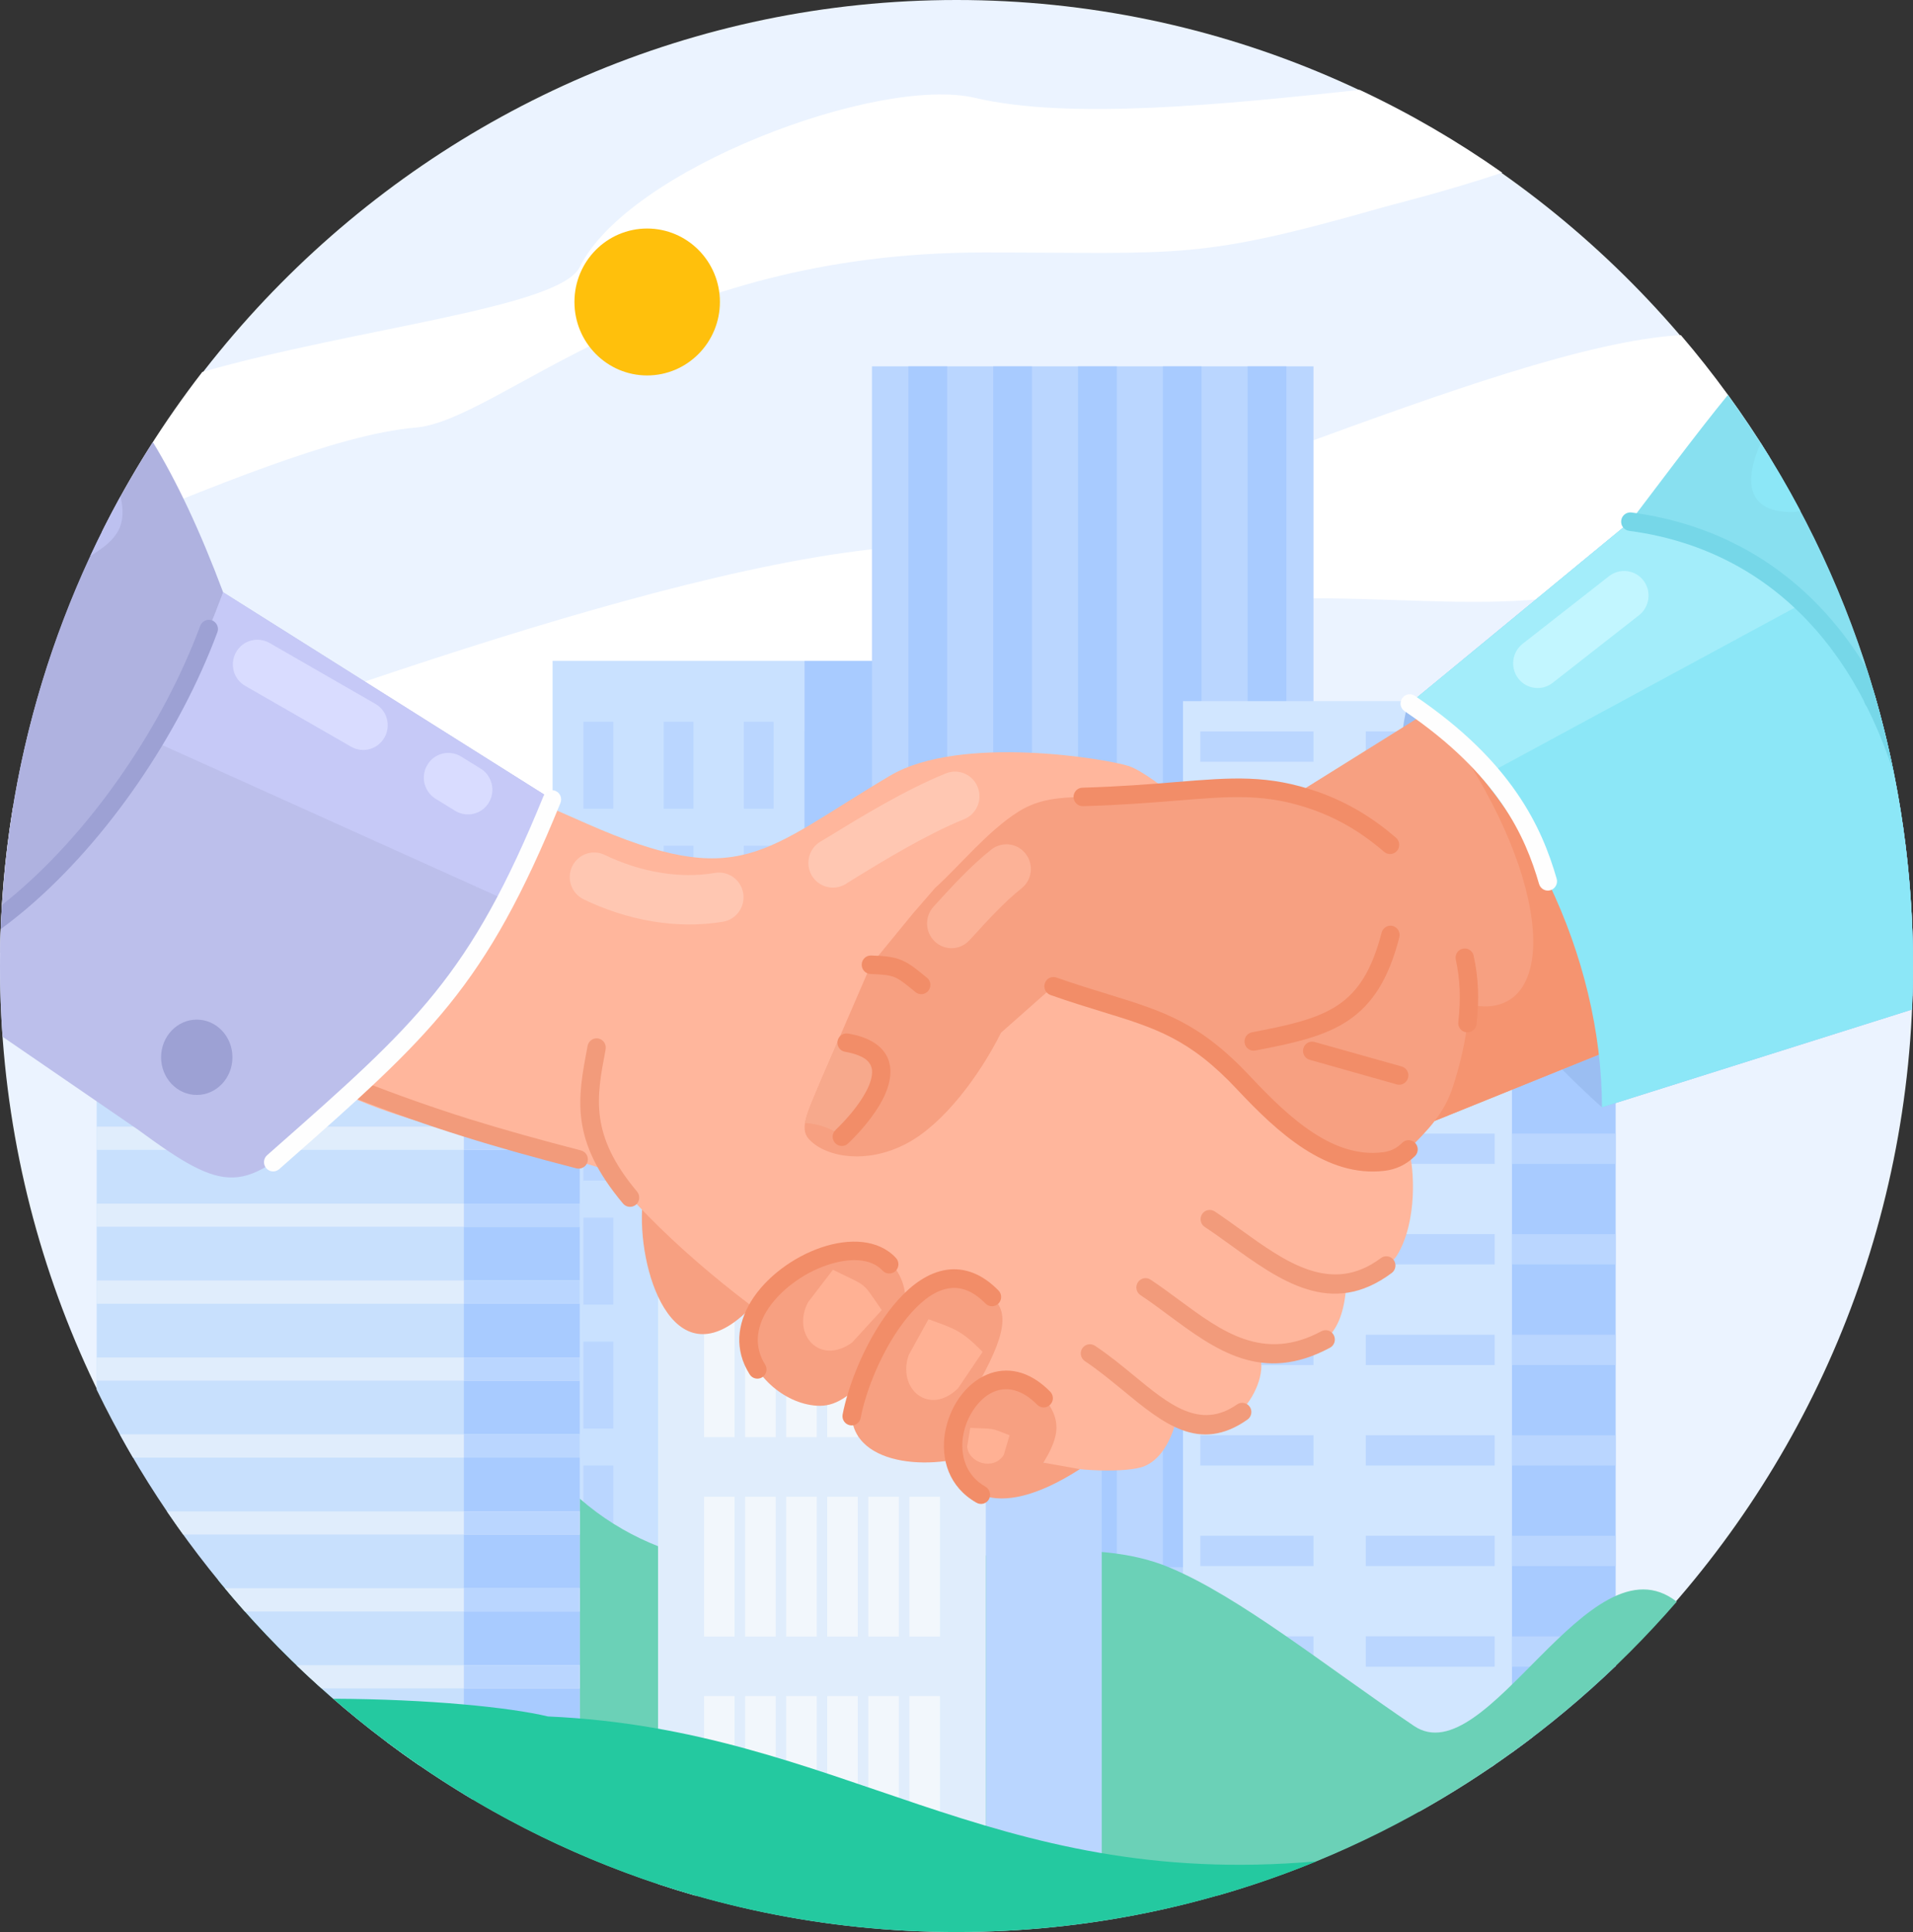 <?xml version="1.0" encoding="utf-8"?>
<!-- Generator: Adobe Illustrator 16.0.0, SVG Export Plug-In . SVG Version: 6.00 Build 0)  -->
<!DOCTYPE svg PUBLIC "-//W3C//DTD SVG 1.0//EN" "http://www.w3.org/TR/2001/REC-SVG-20010904/DTD/svg10.dtd">
<svg version="1.0" id="Layer_1" xmlns="http://www.w3.org/2000/svg" xmlns:xlink="http://www.w3.org/1999/xlink" x="0px" y="0px"
	 width="565.541px" height="571.205px" viewBox="0 0 565.541 571.205" enable-background="new 0 0 565.541 571.205"
	 xml:space="preserve">
<rect x="0" y="0" width="565.541" height="571.205" fill="#333333" stroke="none"/>
<g>
	<path fill-rule="evenodd" clip-rule="evenodd" fill="#EBF3FF" d="M282.784,571.205c155.735,0,282.756-128.293,282.756-285.588
		C565.541,128.292,438.519,0,282.784,0C127.021,0,0,128.292,0,285.616C0,442.912,127.021,571.205,282.784,571.205L282.784,571.205z"
		/>
	<path fill-rule="evenodd" clip-rule="evenodd" fill="#FFFFFF" d="M401.953,26.569c14.797,6.928,28.885,15.146,42.15,24.479
		c-16.752,5.611-33.363,9.677-35.064,10.192c-55.445,15.833-59.271,13.399-118.26,13.399c-97.654,0-142.754,49.673-168.01,51.792
		c-23.698,2.004-61.909,18.323-92.636,30.777c8.391-16.777,18.34-32.581,29.679-47.24c45.439-12.998,105.647-18.924,111.6-31.035
		c14.229-28.974,88.327-56.745,116.901-49.988C316.148,35.53,362.296,30.863,401.953,26.569L401.953,26.569z M496.914,99.089
		c9.637,11.252,18.396,23.305,26.191,35.988c-3.883,27.399-16.865,33.412-55.275,40.397c-42.52,7.73-88.242-6.785-141.08,9.849
		c-45.893,14.458-70.072,18.667-113.499,43.976c-11.254,6.556-120.189,53.653-127.446,54.312
		c-8.277,0.716-48.643,2.978-85.805,2.405c0-0.143,0-0.287,0-0.401c0-15.947,1.304-31.551,3.798-46.782
		c4.875-2.262,8.844-4.065,11.253-4.896c61.795-21.158,200.268-74.754,266.287-72.692
		C322.072,162.506,442.318,102.067,496.914,99.089L496.914,99.089z"/>
	<path fill-rule="evenodd" clip-rule="evenodd" fill="#FFC00C" d="M191.31,67.567c11.877,0,21.515,9.706,21.515,21.702
		S203.188,111,191.31,111c-11.877,0-21.486-9.734-21.486-21.73S179.433,67.567,191.31,67.567L191.31,67.567z"/>
	<polygon fill-rule="evenodd" clip-rule="evenodd" fill="#C9E1FF" points="237.798,477.009 237.798,477.009 163.36,477.009 
		163.36,195.373 237.798,195.373 237.798,477.009 	"/>
	<polygon fill-rule="evenodd" clip-rule="evenodd" fill="#A8CBFF" points="237.798,477.009 237.798,477.009 258.973,477.009 
		258.973,195.373 237.798,195.373 237.798,477.009 	"/>
	<rect x="219.883" y="433.291" fill-rule="evenodd" clip-rule="evenodd" fill="#E0F6FF" width="8.816" height="25.711"/>
	<rect x="196.186" y="433.291" fill-rule="evenodd" clip-rule="evenodd" fill="#E0F6FF" width="8.816" height="25.711"/>
	<rect x="172.488" y="433.291" fill-rule="evenodd" clip-rule="evenodd" fill="#BAD6FF" width="8.815" height="25.711"/>
	<rect x="219.883" y="396.644" fill-rule="evenodd" clip-rule="evenodd" fill="#E0F6FF" width="8.816" height="25.711"/>
	<rect x="196.186" y="396.644" fill-rule="evenodd" clip-rule="evenodd" fill="#E0F6FF" width="8.816" height="25.711"/>
	<rect x="172.488" y="396.644" fill-rule="evenodd" clip-rule="evenodd" fill="#BAD6FF" width="8.815" height="25.711"/>
	<rect x="219.883" y="359.998" fill-rule="evenodd" clip-rule="evenodd" fill="#E0F6FF" width="8.816" height="25.711"/>
	<rect x="196.186" y="359.998" fill-rule="evenodd" clip-rule="evenodd" fill="#E0F6FF" width="8.816" height="25.711"/>
	<rect x="172.488" y="359.998" fill-rule="evenodd" clip-rule="evenodd" fill="#BAD6FF" width="8.815" height="25.711"/>
	<rect x="219.883" y="323.351" fill-rule="evenodd" clip-rule="evenodd" fill="#E0F6FF" width="8.816" height="25.709"/>
	<rect x="196.186" y="323.351" fill-rule="evenodd" clip-rule="evenodd" fill="#E0F6FF" width="8.816" height="25.709"/>
	<rect x="172.488" y="323.351" fill-rule="evenodd" clip-rule="evenodd" fill="#BAD6FF" width="8.815" height="25.709"/>
	<rect x="219.883" y="286.704" fill-rule="evenodd" clip-rule="evenodd" fill="#BAD6FF" width="8.816" height="25.709"/>
	<rect x="196.186" y="286.704" fill-rule="evenodd" clip-rule="evenodd" fill="#BAD6FF" width="8.816" height="25.709"/>
	<rect x="172.488" y="286.704" fill-rule="evenodd" clip-rule="evenodd" fill="#BAD6FF" width="8.815" height="25.709"/>
	<rect x="219.883" y="250.057" fill-rule="evenodd" clip-rule="evenodd" fill="#BAD6FF" width="8.816" height="25.71"/>
	<rect x="196.186" y="250.057" fill-rule="evenodd" clip-rule="evenodd" fill="#BAD6FF" width="8.816" height="25.71"/>
	<rect x="172.488" y="250.057" fill-rule="evenodd" clip-rule="evenodd" fill="#BAD6FF" width="8.815" height="25.71"/>
	<rect x="219.883" y="213.382" fill-rule="evenodd" clip-rule="evenodd" fill="#BAD6FF" width="8.816" height="25.71"/>
	<rect x="196.186" y="213.382" fill-rule="evenodd" clip-rule="evenodd" fill="#BAD6FF" width="8.816" height="25.71"/>
	<rect x="172.488" y="213.382" fill-rule="evenodd" clip-rule="evenodd" fill="#BAD6FF" width="8.815" height="25.71"/>
	<polygon fill-rule="evenodd" clip-rule="evenodd" fill="#BAD6FF" points="257.783,504.179 257.783,504.179 388.318,504.179 
		388.318,108.309 257.783,108.309 257.783,504.179 	"/>
	<path fill-rule="evenodd" clip-rule="evenodd" fill="#A8CBFF" d="M268.554,108.309h11.452v355.044h-11.452V108.309z
		 M368.843,108.309h11.453v355.044h-11.453V108.309z M343.787,108.309h11.422v355.044h-11.422V108.309z M318.699,108.309h11.453
		v355.044h-11.453V108.309z M293.64,108.309h11.424v355.044H293.64V108.309z"/>
	<path fill-rule="evenodd" clip-rule="evenodd" fill="#D1E6FF" d="M419.669,535.558h-69.932V207.283h97.229v310.869
		C438.236,524.451,429.109,530.263,419.669,535.558L419.669,535.558z"/>
	<path fill-rule="evenodd" clip-rule="evenodd" fill="#A8CBFF" d="M446.966,518.152V207.283h30.672v285.302
		C468.029,501.804,457.767,510.365,446.966,518.152L446.966,518.152z"/>
	<path fill-rule="evenodd" clip-rule="evenodd" fill="#BAD6FF" d="M477.638,225.206L477.638,225.206h-30.672v-8.961h30.672V225.206
		L477.638,225.206z M477.638,492.585l-0.199,0.172h-30.473v-8.963h30.672V492.585z M453.203,513.513
		c-2.068,1.574-4.139,3.121-6.236,4.639v-4.639H453.203z M446.966,463.009v-8.961h30.672v8.961l0,0l0,0H446.966z M446.966,433.291
		v-8.961h30.672v8.961l0,0l0,0H446.966z M446.966,403.574v-8.963h30.672v8.963l0,0l0,0H446.966z M446.966,373.826v-8.961h30.672
		v8.961l0,0l0,0H446.966z M446.966,344.107v-8.961h30.672v8.961l0,0l0,0H446.966z M446.966,314.39v-8.961h30.672v8.961l0,0l0,0
		H446.966z M446.966,284.643v-8.961h30.672v8.961l0,0l0,0H446.966z M446.966,254.924v-8.961h30.672v8.961l0,0l0,0H446.966z"/>
	<path fill-rule="evenodd" clip-rule="evenodd" fill="#BAD6FF" d="M388.318,225.206L388.318,225.206h-33.477v-8.961h33.477V225.206
		L388.318,225.206z M388.318,522.474L388.318,522.474h-33.477v-8.961h33.477V522.474L388.318,522.474z M388.318,492.757
		L388.318,492.757h-33.477v-8.963h33.477V492.757L388.318,492.757z M388.318,463.009L388.318,463.009h-33.477v-8.961h33.477V463.009
		L388.318,463.009z M388.318,433.291L388.318,433.291h-33.477v-8.961h33.477V433.291L388.318,433.291z M388.318,403.574
		L388.318,403.574h-33.477v-8.963h33.477V403.574L388.318,403.574z M388.318,373.826L388.318,373.826h-33.477v-8.961h33.477V373.826
		L388.318,373.826z M388.318,344.107L388.318,344.107h-33.477v-8.961h33.477V344.107L388.318,344.107z M388.318,314.39
		L388.318,314.39h-33.477v-8.961h33.477V314.39L388.318,314.39z M388.318,284.643L388.318,284.643h-33.477v-8.961h33.477V284.643
		L388.318,284.643z M388.318,254.924L388.318,254.924h-33.477v-8.961h33.477V254.924L388.318,254.924z"/>
	<path fill-rule="evenodd" clip-rule="evenodd" fill="#BAD6FF" d="M441.865,225.206L441.865,225.206h-38.098v-8.961h38.098V225.206
		L441.865,225.206z M441.865,521.759c-0.34,0.229-0.709,0.486-1.049,0.715h-37.049v-8.961h38.098V521.759z M441.865,492.757
		L441.865,492.757h-38.098v-8.963h38.098V492.757L441.865,492.757z M441.865,463.009L441.865,463.009h-38.098v-8.961h38.098V463.009
		L441.865,463.009z M441.865,433.291L441.865,433.291h-38.098v-8.961h38.098V433.291L441.865,433.291z M441.865,403.574
		L441.865,403.574h-38.098v-8.963h38.098V403.574L441.865,403.574z M441.865,373.826L441.865,373.826h-38.098v-8.961h38.098V373.826
		L441.865,373.826z M441.865,344.107L441.865,344.107h-38.098v-8.961h38.098V344.107L441.865,344.107z M441.865,314.39
		L441.865,314.39h-38.098v-8.961h38.098V314.39L441.865,314.39z M441.865,284.643L441.865,284.643h-38.098v-8.961h38.098V284.643
		L441.865,284.643z M441.865,254.924L441.865,254.924h-38.098v-8.961h38.098V254.924L441.865,254.924z"/>
	<path fill-rule="evenodd" clip-rule="evenodd" fill="#6BD1B7" d="M495.695,473.546c-25.852-20.213-56.127,51.275-77.67,36.732
		c-26.221-17.693-51.563-38.223-72.482-46.926c-44.871-18.725-125.659,25.566-176.541-22.445
		c-24.35-22.963-52.384-52.137-83.027-23.879c-4.28,3.924-11.253,28.316-21.43,50.219c36.028,44.09,84.897,77.102,140.825,93.135
		h154.799C413.404,545.121,460.234,514.488,495.695,473.546L495.695,473.546z"/>
	<path fill-rule="evenodd" clip-rule="evenodd" fill="#C8E0FD" d="M171.383,531.923L171.383,531.923h-31.776
		c-47.792-28.373-86.57-70.545-111.033-121.078V280.72h142.81V531.923L171.383,531.923z"/>
	<path fill-rule="evenodd" clip-rule="evenodd" fill="#A8CBFF" d="M171.383,531.923L171.383,531.923h-31.776
		c-0.822-0.486-1.645-0.975-2.466-1.461V280.72h34.243V531.923L171.383,531.923z"/>
	<path fill-rule="evenodd" clip-rule="evenodd" fill="#E0EDFC" d="M171.383,294.462L171.383,294.462H28.573v-6.871h142.81V294.462
		L171.383,294.462z M123.931,521.931c-3.231-2.234-6.406-4.523-9.553-6.871h57.005v6.871l0,0l0,0H123.931z M95.045,499.169
		c-2.494-2.232-4.989-4.523-7.398-6.842h83.736v6.842l0,0l0,0H95.045z M72.397,476.437c-2.013-2.262-3.969-4.553-5.896-6.871
		h104.882v6.871l0,0l0,0H72.397z M54.142,453.675c-1.616-2.262-3.231-4.551-4.791-6.842h122.032v6.842l0,0l0,0H54.142z
		 M39.316,430.943c-1.332-2.289-2.636-4.551-3.883-6.871h135.95v6.871l0,0l0,0H39.316z M171.383,408.183L171.383,408.183H28.573
		v-6.844h142.81V408.183L171.383,408.183z M171.383,385.451L171.383,385.451H28.573v-6.871h142.81V385.451L171.383,385.451z
		 M171.383,362.689L171.383,362.689H28.573v-6.842h142.81V362.689L171.383,362.689z M171.383,339.957L171.383,339.957H28.573v-6.871
		h142.81V339.957L171.383,339.957z M171.383,317.195L171.383,317.195H28.573v-6.842h142.81V317.195L171.383,317.195z"/>
	<path fill-rule="evenodd" clip-rule="evenodd" fill="#BAD6FF" d="M171.383,294.462L171.383,294.462H137.14v-6.871h34.243V294.462
		L171.383,294.462z M137.14,521.931v-6.871h34.243v6.871l0,0l0,0H137.14z M137.14,499.169v-6.842h34.243v6.842l0,0l0,0H137.14z
		 M137.14,476.437v-6.871h34.243v6.871l0,0l0,0H137.14z M137.14,453.675v-6.842h34.243v6.842l0,0l0,0H137.14z M137.14,430.943
		v-6.871h34.243v6.871l0,0l0,0H137.14z M137.14,408.183v-6.844h34.243v6.844l0,0l0,0H137.14z M137.14,385.451v-6.871h34.243v6.871
		l0,0l0,0H137.14z M137.14,362.689v-6.842h34.243v6.842l0,0l0,0H137.14z M137.14,339.957v-6.871h34.243v6.871l0,0l0,0H137.14z
		 M137.14,317.195v-6.842h34.243v6.842l0,0l0,0H137.14z"/>
	<path fill-rule="evenodd" clip-rule="evenodd" fill="#E0EDFC" d="M291.486,560.382L291.486,560.382H205.37
		c-3.657-1.061-7.257-2.178-10.829-3.379V307.031h96.944V560.382L291.486,560.382z"/>
	<polygon fill-rule="evenodd" clip-rule="evenodd" fill="#BAD6FF" points="291.486,560.382 291.486,560.382 325.701,560.382 
		325.701,307.031 291.486,307.031 291.486,560.382 	"/>
	<path fill-rule="evenodd" clip-rule="evenodd" fill="#F2F7FC" d="M208.148,324.582h9.014v41.371h-9.014V324.582z M268.838,501.46
		h9.042v41.342h-9.042V501.46z M256.706,501.46h9.014v41.342h-9.014V501.46z M244.545,501.46h9.042v41.342h-9.042V501.46z
		 M232.413,501.46h9.042v41.342h-9.042V501.46z M220.28,501.46h9.042v41.342h-9.042V501.46z M208.148,501.46h9.014v41.342h-9.014
		V501.46z M268.838,442.511h9.042v41.342h-9.042V442.511z M256.706,442.511h9.014v41.342h-9.014V442.511z M244.545,442.511h9.042
		v41.342h-9.042V442.511z M232.413,442.511h9.042v41.342h-9.042V442.511z M220.28,442.511h9.042v41.342h-9.042V442.511z
		 M208.148,442.511h9.014v41.342h-9.014V442.511z M268.838,383.533h9.042v41.369h-9.042V383.533z M256.706,383.533h9.014v41.369
		h-9.014V383.533z M244.545,383.533h9.042v41.369h-9.042V383.533z M232.413,383.533h9.042v41.369h-9.042V383.533z M220.28,383.533
		h9.042v41.369h-9.042V383.533z M208.148,383.533h9.014v41.369h-9.014V383.533z M268.838,324.582h9.042v41.371h-9.042V324.582z
		 M256.706,324.582h9.014v41.371h-9.014V324.582z M244.545,324.582h9.042v41.371h-9.042V324.582z M232.413,324.582h9.042v41.371
		h-9.042V324.582z M220.28,324.582h9.042v41.371h-9.042V324.582z"/>
	<path fill-rule="evenodd" clip-rule="evenodd" fill="#24C9A0" d="M98.504,502.234c28.346,0.113,52.299,2.547,63.496,5.238
		c86.74,3.809,129.968,51.363,227.169,42.832c-32.855,13.455-68.77,20.9-106.385,20.9
		C212.372,571.205,147.997,545.236,98.504,502.234L98.504,502.234z"/>
	<path fill-rule="evenodd" clip-rule="evenodd" fill="#AFB2E0" d="M65.962,175.103c-6.888-18.381-13.72-32.811-20.778-44.406
		C17.263,174.272,0.793,226.065,0.057,281.665C59.896,262.053,61.795,239.836,65.962,175.103L65.962,175.103z"/>
	<path fill-rule="evenodd" clip-rule="evenodd" fill="#9BBEF2" d="M481.974,154.231l-65.934,54.34
		c-10.686,44.377,23.557,88.096,57.543,118.816l91.674-28.918c0.17-4.266,0.283-8.561,0.283-12.854
		c0-27.743-3.912-54.541-11.225-79.879C540.908,180.371,518.513,161.36,481.974,154.231L481.974,154.231z"/>
	<path fill-rule="evenodd" clip-rule="evenodd" fill="#F7A081" d="M424.148,331.396l-41.301-96.456l123.988-77.388l58.109,109.425
		c0.143,2.434,0.256,4.896,0.369,7.358L424.148,331.396z"/>
	<path fill-rule="evenodd" clip-rule="evenodd" fill="#F59470" d="M424.148,331.396l-3.883-9.076l11.678-25.939
		c26.59,8.131,29.453-27.37,2.127-71.174l69.08,74.266L424.148,331.396z"/>
	<path fill-rule="evenodd" clip-rule="evenodd" fill="#88E0F0" d="M564.576,294.406l-88.951-131.843
		c14.713-19.326,25.428-33.841,35.207-45.809c34.385,47.297,54.709,105.674,54.709,168.862c0,2.977-0.057,5.956-0.143,8.932
		C565.115,294.492,564.832,294.435,564.576,294.406L564.576,294.406z"/>
	<path fill-rule="evenodd" clip-rule="evenodd" fill="#F7A081" d="M211.861,346.884l-22.054,10.795
		c-0.935,20.068,10.29,51.906,32.514,28.543L211.861,346.884z"/>
	<path fill-rule="evenodd" clip-rule="evenodd" fill="#FFB69C" d="M85.181,313.158l49.89-86.549l38.353,16.892
		c45.496,20.041,51.902,8.274,89.604-14.115c20.891-12.426,64.686-4.924,70.695-2.892c7.91,2.691,26.42,20.328,38.211,27.886
		c-9.977,26.34,33.762,51.535,44.477,85.434c1.758,5.553,2.637,21.387-3.373,31.264c-3.146,5.125-14.883,7.701-14.939,8.359
		c-0.539,6.414-1.645,12.512-6.18,16.578c-4.904,4.408-20.098,3.865-20.098,3.865c4.877,6.67-7.482,30.291-23.811,18.609
		c0,0-1.842,11.652-9.637,14.973c-4.82,2.063-21.318,1.633-29.906-1.029c-43.569-13.457-99.298-49.904-129.062-86.465
		C149.527,335.863,109.927,333.343,85.181,313.158L85.181,313.158z"/>
	<path fill-rule="evenodd" clip-rule="evenodd" fill="#F7A081" d="M276.435,262.54l-6.293,7.244l-12.671,15.46l-15.307,35.386
		c-3.345,8.074-5.811,12.855-3.203,15.947c4.507,5.326,17.064,8.104,29.565,1.232c10.573-5.813,21.005-19.699,27.411-32.496
		l15.506-13.715c25.881,9.076,37.615,8.676,56.324,28.66c11.764,12.568,25.455,25.107,41.301,23.162
		c2.693-0.344,5.158-1.404,7.342-3.607c5.555-5.525,10.545-10.537,13.096-18.467c7.398-22.963,6.633-41.2-5.557-57.49
		c-7.342-9.82-18.82-21.416-35.148-27.113c-20.777-7.244-33.25-2.119-68.713-1.146c-6.803,0.201-12.896,0.544-18.936,4.323
		C292.111,245.563,283.635,256.041,276.435,262.54L276.435,262.54z"/>
	<path fill-rule="evenodd" clip-rule="evenodd" fill="#F7A98C" d="M248.06,306.974l-5.896,13.656
		c-2.013,4.867-3.713,8.533-4.167,11.367c4.394,0.344,6.69,1.402,11.254,3.693C257.953,323.609,268.838,311.898,248.06,306.974
		L248.06,306.974z"/>
	<path fill="#F28D68" d="M249.817,310.955c-1.474-0.23-2.466-1.662-2.211-3.15c0.255-1.488,1.644-2.49,3.146-2.232
		c3.316,0.572,5.868,1.518,7.767,2.777c3.175,2.09,4.564,4.867,4.706,8.016c0.113,2.807-0.793,5.813-2.324,8.762
		c-2.523,4.838-6.718,9.648-10.177,12.939c-1.077,1.031-2.806,0.975-3.827-0.113c-1.021-1.117-0.992-2.834,0.113-3.865
		c3.118-3.006,6.888-7.271,9.1-11.51c1.105-2.119,1.786-4.18,1.701-5.955c-0.085-1.402-0.737-2.691-2.239-3.693
		C254.268,312.099,252.397,311.412,249.817,310.955L249.817,310.955z"/>
	<path fill="#F28D68" d="M371.111,310.582c-1.473,0.287-2.891-0.688-3.146-2.176c-0.283-1.488,0.682-2.92,2.156-3.207
		c10.941-2.09,19.246-3.922,25.369-8.016c5.953-3.951,10.063-10.279,12.955-21.444c0.367-1.46,1.842-2.348,3.287-1.976
		s2.324,1.861,1.957,3.35c-3.26,12.627-8.107,19.898-15.195,24.65C391.55,306.402,382.705,308.376,371.111,310.582L371.111,310.582z
		"/>
	<path fill="#F29B7B" d="M408.218,371.964c1.189-0.916,2.891-0.658,3.797,0.545c0.879,1.23,0.625,2.949-0.566,3.836
		c-17.773,13.314-32.996,2.348-47.736-8.303c-2.578-1.861-5.158-3.721-7.568-5.297c-1.246-0.83-1.586-2.547-0.764-3.807
		c0.82-1.26,2.494-1.604,3.74-0.773c2.666,1.775,5.188,3.607,7.738,5.439C380.013,373.082,393.619,382.902,408.218,371.964
		L408.218,371.964z"/>
	<path fill="#F29B7B" d="M390.642,393.582c1.332-0.688,2.977-0.201,3.656,1.145c0.709,1.346,0.229,3.006-1.105,3.723
		c-20.125,10.822-33.873,0.658-47.791-9.648c-2.777-2.063-5.557-4.123-8.25-5.898c-1.246-0.83-1.586-2.52-0.764-3.779
		c0.82-1.26,2.494-1.631,3.74-0.801c2.977,1.975,5.756,4.037,8.477,6.041C361.162,393.638,373.494,402.8,390.642,393.582
		L390.642,393.582z"/>
	<path fill="#F29B7B" d="M365.697,415.226c1.219-0.859,2.92-0.545,3.771,0.688c0.85,1.23,0.537,2.947-0.709,3.807
		c-14.23,9.963-24.889,1.146-36.908-8.76c-3.57-2.922-7.285-5.984-11.111-8.533c-1.246-0.83-1.615-2.52-0.793-3.779
		s2.494-1.604,3.77-0.771c4.111,2.748,7.908,5.84,11.537,8.846C345.599,415.253,354.812,422.841,365.697,415.226L365.697,415.226z"
		/>
	<path fill-rule="evenodd" clip-rule="evenodd" fill="#F7A081" d="M260.873,371.564c-9.808-4.838-17.263-3.234-28.573,6.014
		c-5.868,4.781-12.955,11.68-11.849,18.752c1.531,9.877,11.168,18.639,20.977,19.268c5.499,0.344,9.581-2.49,16.866-10.164
		c5.102-5.811,8.05-11.508,9.241-20.557C268.157,380.039,264.954,373.568,260.873,371.564L260.873,371.564z"/>
	<path fill-rule="evenodd" clip-rule="evenodd" fill="#F7A081" d="M253.049,410.587c1.956-3.723,4.563-8.932,7.71-14.115
		c8.164-13.455,19.928-26.625,33.42-12.053c4.848,5.211,1.615,14.258-10.006,33.211l1.445,13.084
		C270.227,435.095,245.792,431.63,253.049,410.587L253.049,410.587z"/>
	<path fill-rule="evenodd" clip-rule="evenodd" fill="#F7A081" d="M293.613,408.726c7.369-2.404,16.752,3.465,18.453,11.023
		c0.68,3.148,0.113,6.613-3.6,12.684l10.771,1.918c-25.965,16.719-37.134,6.127-37.871-5.584
		C280.8,419.806,286.923,410.931,293.613,408.726L293.613,408.726z"/>
	<path fill-rule="evenodd" clip-rule="evenodd" fill="#BCBFEB" d="M0.312,272.417c33.364-26.512,53.008-63.044,65.65-97.314
		l97.229,61.269c-21.486,54.053-33.477,62.243-68.542,95.397c-22.621,21.387-27.638,21.5-54,2.117L0.765,306.517
		C0.255,299.617,0,292.63,0,285.616C0,281.178,0.113,276.77,0.312,272.417L0.312,272.417z"/>
	<path fill-rule="evenodd" clip-rule="evenodd" fill="#C6C9F7" d="M45.496,219.165c8.419-14.458,15.08-29.46,20.466-44.062
		l97.229,61.269c-4.762,11.967-9.042,21.673-13.238,29.918L45.496,219.165L45.496,219.165z"/>
	<path fill-rule="evenodd" clip-rule="evenodd" fill="#8CE7F7" d="M481.974,154.231l-65.934,54.34
		c34.867,26.197,57.543,74.525,57.543,118.816l91.674-28.918c0.17-4.266,0.283-8.561,0.283-12.854
		c0-27.743-3.912-54.541-11.225-79.879C540.908,180.371,518.513,161.36,481.974,154.231L481.974,154.231z"/>
	<path fill-rule="evenodd" clip-rule="evenodd" fill="#A3EDFA" d="M481.974,154.231l-65.934,54.34
		c8.021,6.012,15.363,13.199,21.941,21.215l95.158-51.506C520.328,166.857,503.632,158.469,481.974,154.231L481.974,154.231z"/>
	<path fill-rule="evenodd" clip-rule="evenodd" fill="#FFB194" d="M260.674,387.339l-8.787,9.592
		c-9.638,6.928-17.915-2.52-13.011-11.91l7.37-9.621C256.791,380.697,254.466,378.378,260.674,387.339L260.674,387.339z"/>
	<path fill-rule="evenodd" clip-rule="evenodd" fill="#FFB194" d="M290.494,399.679l-7.256,10.766
		c-8.532,8.33-18.084,0.229-14.598-9.82l5.839-10.594C282.132,392.837,284.087,393.181,290.494,399.679L290.494,399.679z"/>
	<path fill-rule="evenodd" clip-rule="evenodd" fill="#FFB194" d="M298.46,424.33l-1.701,5.783
		c-2.977,4.811-10.488,2.463-10.828-2.461l0.906-5.498C294.349,422.527,292.337,421.955,298.46,424.33L298.46,424.33z"/>
	<path fill="#F28D68" d="M310.564,294.177c-1.418-0.488-2.184-2.063-1.672-3.494c0.48-1.432,2.041-2.176,3.457-1.66
		c5.697,2.004,10.658,3.521,15.137,4.896c16.555,5.096,27.186,8.359,42.266,24.479c5.754,6.127,11.961,12.283,18.596,16.576
		c6.377,4.152,13.18,6.586,20.381,5.697c1.105-0.113,2.125-0.4,3.061-0.83c0.936-0.457,1.871-1.088,2.721-1.945
		c1.049-1.09,2.779-1.061,3.828,0c1.049,1.059,1.049,2.805,0,3.863c-1.332,1.318-2.75,2.32-4.252,3.035
		c-1.531,0.717-3.09,1.146-4.678,1.346c-8.646,1.061-16.611-1.775-23.98-6.557c-7.115-4.609-13.635-11.021-19.645-17.436
		c-14.088-15.059-24.15-18.18-39.855-22.99C321.306,297.726,316.234,296.181,310.564,294.177L310.564,294.177z M436.507,302.794
		c-0.17,1.488-1.531,2.576-3.006,2.404c-1.502-0.172-2.551-1.518-2.381-3.035c0.369-3.291,0.512-6.469,0.398-9.533
		c-0.115-3.035-0.512-6.012-1.135-8.875c-0.34-1.488,0.566-2.949,2.041-3.264c1.445-0.344,2.92,0.573,3.23,2.062
		c0.709,3.207,1.135,6.47,1.277,9.876C437.074,295.808,436.904,299.244,436.507,302.794L436.507,302.794z M412.697,247.681
		c1.133,0.974,1.275,2.72,0.311,3.865c-0.992,1.146-2.693,1.289-3.826,0.286c-2.92-2.519-6.15-4.924-9.695-7.071
		c-3.543-2.119-7.398-3.979-11.564-5.44c-13.664-4.781-23.783-3.951-39.939-2.634c-7.57,0.601-16.441,1.345-27.838,1.661
		c-1.473,0.028-2.721-1.146-2.777-2.663c-0.027-1.517,1.135-2.777,2.637-2.806c10.971-0.315,19.928-1.031,27.553-1.661
		c16.809-1.374,27.354-2.233,42.123,2.92c4.563,1.604,8.758,3.636,12.586,5.927C406.091,242.384,409.578,244.961,412.697,247.681
		L412.697,247.681z"/>
	<path fill="#F28D68" d="M387.185,313.33c-1.447-0.4-2.27-1.918-1.871-3.377c0.396-1.461,1.871-2.291,3.316-1.891l25.738,7.244
		c1.445,0.4,2.295,1.918,1.898,3.379c-0.396,1.459-1.898,2.318-3.344,1.918L387.185,313.33z"/>
	<path fill="#76D7E8" d="M481.634,156.951c-1.502-0.2-2.551-1.574-2.352-3.063c0.17-1.489,1.529-2.548,3.031-2.376
		c25.229,3.321,50.23,15.947,68.033,43.718c0.51,0.802,1.02,1.632,1.529,2.462c3.232,10.135,5.953,20.528,8.08,31.121
		c-3.855-11.853-8.646-22.017-14.146-30.606C528.974,171.982,505.417,160.072,481.634,156.951L481.634,156.951z"/>
	<path fill="#76D7E8" d="M555.306,209.288l-0.453,0.172c-1.389,0.601-2.977-0.057-3.543-1.46c-0.566-1.403,0.086-3.006,1.475-3.579
		l1.02-0.458C554.316,205.737,554.826,207.513,555.306,209.288L555.306,209.288z"/>
	<path fill="#FEFEFE" d="M415.248,210.261c-1.248-0.831-1.588-2.52-0.738-3.779c0.822-1.26,2.496-1.604,3.742-0.773
		c14.457,9.792,23.84,19.526,30.16,28.716c6.35,9.19,9.611,17.837,11.793,25.396c0.396,1.432-0.426,2.949-1.842,3.378
		c-1.445,0.429-2.949-0.401-3.373-1.861c-2.041-7.072-5.074-15.145-11.027-23.792C437.953,228.871,429.023,219.595,415.248,210.261
		L415.248,210.261z"/>
	<path fill="#F28D68" d="M254.438,419.205c-0.283,1.49-1.701,2.463-3.175,2.176c-1.474-0.285-2.438-1.717-2.154-3.205
		c1.474-7.674,5.415-17.98,10.829-26.455c3.486-5.469,7.625-10.25,12.189-13.227c4.904-3.18,10.261-4.295,15.79-2.063
		c2.438,1.002,4.875,2.662,7.256,5.096c1.078,1.061,1.049,2.807,0,3.865c-1.049,1.061-2.777,1.061-3.826,0
		c-1.871-1.889-3.686-3.148-5.471-3.865c-3.657-1.488-7.342-0.658-10.829,1.576c-3.827,2.52-7.427,6.699-10.545,11.566
		C259.455,402.572,255.798,412.105,254.438,419.205L254.438,419.205z"/>
	<path fill="#F28D68" d="M291.316,439.533c1.305,0.744,1.758,2.404,1.049,3.723c-0.736,1.316-2.381,1.773-3.684,1.029
		c-8.165-4.637-10.574-12.854-9.327-20.584c0.624-3.752,2.098-7.359,4.195-10.393c2.155-3.064,4.989-5.555,8.278-6.93
		c5.584-2.318,12.244-1.432,18.65,5.068c1.049,1.088,1.049,2.805-0.027,3.865c-1.049,1.088-2.777,1.059-3.826,0
		c-4.564-4.668-9.072-5.383-12.758-3.865c-2.268,0.945-4.279,2.748-5.867,5.039c-1.672,2.348-2.807,5.182-3.287,8.102
		C283.804,430.228,285.505,436.212,291.316,439.533L291.316,439.533z"/>
	<path fill="#F28D68" d="M226.176,403.402c0.822,1.287,0.425,2.977-0.822,3.779c-1.276,0.801-2.948,0.43-3.742-0.859
		c-4.592-7.301-3.628-14.859,0.34-21.445c2.211-3.664,5.386-6.984,9.014-9.732c3.628-2.75,7.71-4.926,11.82-6.328
		c8.391-2.834,16.951-2.434,22.082,3.092c1.021,1.088,0.964,2.834-0.113,3.865c-1.105,1.031-2.806,0.973-3.827-0.115
		c-3.515-3.779-9.921-3.836-16.413-1.631c-3.572,1.203-7.144,3.092-10.29,5.496c-3.118,2.348-5.783,5.154-7.653,8.217
		C223.653,392.607,222.888,398.162,226.176,403.402L226.176,403.402z"/>
	<path fill="#F29B7B" d="M104.202,324.41c-1.389-0.543-2.098-2.117-1.559-3.521c0.539-1.432,2.126-2.119,3.515-1.574
		c11.679,4.58,21.997,8.188,32.429,11.48c10.488,3.264,21.033,6.184,33.165,9.334c1.446,0.371,2.325,1.861,1.956,3.32
		c-0.369,1.461-1.843,2.348-3.316,1.977c-12.274-3.178-22.933-6.127-33.392-9.42C126.454,332.712,116.022,329.048,104.202,324.41
		L104.202,324.41z"/>
	<path fill="#F29B7B" d="M188.334,352.296c0.963,1.174,0.822,2.891-0.312,3.865c-1.162,0.973-2.863,0.83-3.827-0.314
		c-15.761-18.783-13.437-31.037-10.573-46.125l0.085-0.486c0.283-1.488,1.701-2.49,3.175-2.205c1.474,0.287,2.438,1.719,2.154,3.207
		l-0.085,0.516C176.343,324.41,174.246,335.519,188.334,352.296L188.334,352.296z"/>
	<path fill="#FEFEFE" d="M160.696,235.313c0.567-1.403,2.154-2.062,3.515-1.489c1.389,0.573,2.041,2.176,1.474,3.579
		c-22.195,54.513-38.268,68.685-81.326,106.648l-1.814,1.604c-1.134,1.002-2.835,0.887-3.827-0.258
		c-0.992-1.145-0.878-2.863,0.255-3.865l1.814-1.604C123.137,302.593,138.954,288.65,160.696,235.313L160.696,235.313z"/>
	<path fill="#9DA1D4" d="M59.188,185.038c0.539-1.431,2.098-2.147,3.486-1.632c1.389,0.544,2.126,2.119,1.587,3.521
		C53.178,216.76,32.06,248.11,7.852,268.667c-2.523,2.119-5.046,4.123-7.625,6.012c0.085-2.376,0.199-4.752,0.369-7.129
		c1.247-1.002,2.523-2.033,3.77-3.092C27.893,244.503,48.416,214.04,59.188,185.038L59.188,185.038z"/>
	<path fill-rule="evenodd" clip-rule="evenodd" fill="#9DA1D4" d="M58.167,301.449c5.839,0,10.545,4.982,10.545,11.137
		c0,6.156-4.706,11.137-10.545,11.137c-5.811,0-10.545-4.98-10.545-11.137C47.622,306.431,52.356,301.449,58.167,301.449
		L58.167,301.449z"/>
	<path fill="#FFC7B2" d="M172.545,265.89c-3.6-1.746-5.131-6.098-3.402-9.706c1.729-3.636,6.038-5.182,9.609-3.436
		c4.933,2.376,10.63,4.323,16.696,5.296c5.131,0.831,10.545,0.945,15.931,0.029c3.94-0.659,7.682,2.033,8.334,6.012
		s-2.013,7.759-5.953,8.417c-7.002,1.174-13.975,1.031-20.58-0.057C185.669,271.244,178.639,268.839,172.545,265.89L172.545,265.89z
		"/>
	<path fill="#FFC7B2" d="M249.902,261.423c-3.43,2.033-7.88,0.888-9.921-2.577c-2.013-3.493-0.878-7.959,2.551-10.021
		c2.495-1.489,3.033-1.804,3.543-2.119c7.909-4.867,21.628-13.256,33.59-18.066c3.714-1.489,7.91,0.344,9.382,4.094
		c1.475,3.75-0.34,7.988-4.053,9.477c-10.857,4.352-23.925,12.34-31.465,16.949C251.263,260.564,250.441,261.08,249.902,261.423
		L249.902,261.423z"/>
	<path fill="#F28D68" d="M257.357,287.964c-1.502-0.059-2.665-1.318-2.608-2.835c0.057-1.518,1.304-2.691,2.806-2.634
		c4.28,0.144,6.69,0.401,9.014,1.403c2.353,0.973,4.195,2.491,7.484,5.181c1.162,0.945,1.332,2.664,0.396,3.838
		s-2.636,1.373-3.798,0.4c-2.891-2.377-4.536-3.693-6.123-4.381C262.941,288.279,260.986,288.107,257.357,287.964L257.357,287.964z"
		/>
	<path fill="#FCB297" d="M286.554,278.029c-2.721,2.949-7.313,3.092-10.205,0.314c-2.92-2.777-3.062-7.386-0.312-10.335l1.502-1.661
		c3.543-3.865,9.667-10.593,15.563-15.203c3.174-2.462,7.709-1.89,10.146,1.317c2.439,3.178,1.871,7.759-1.303,10.221
		c-4.848,3.808-10.488,9.992-13.748,13.571C287.689,276.827,287.234,277.313,286.554,278.029L286.554,278.029z"/>
	<path fill="#D9DCFF" d="M72.51,202.789c-3.487-1.976-4.706-6.442-2.721-9.963c1.956-3.493,6.378-4.724,9.864-2.749l31.294,18.008
		c3.487,1.976,4.706,6.442,2.721,9.935c-1.956,3.521-6.378,4.752-9.864,2.749L72.51,202.789z M128.75,236.143
		c-3.401-2.119-4.479-6.614-2.381-10.049c2.069-3.436,6.52-4.524,9.921-2.434l5.811,3.579c3.402,2.09,4.479,6.585,2.41,10.049
		c-2.069,3.436-6.52,4.523-9.95,2.434L128.75,236.143z"/>
	<path fill="#C2F6FF" d="M458.986,201.901c-3.176,2.462-7.711,1.861-10.148-1.317c-2.438-3.207-1.842-7.788,1.305-10.25
		l25.568-20.013c3.174-2.462,7.711-1.861,10.148,1.317s1.842,7.788-1.305,10.25L458.986,201.901z"/>
	<path fill-rule="evenodd" clip-rule="evenodd" fill="#8CE7F7" d="M529.738,151.397c0.625,0,1.475-0.114,2.496-0.372
		c-3.629-6.872-7.541-13.571-11.707-20.07C515.283,142.894,516.841,151.397,529.738,151.397L529.738,151.397z"/>
	<path fill-rule="evenodd" clip-rule="evenodd" fill="#BDC1F0" d="M26.702,164.367c8.107-4.896,10.885-9.019,8.929-17.608
		C32.457,152.514,29.48,158.383,26.702,164.367L26.702,164.367z"/>
</g>
</svg>
